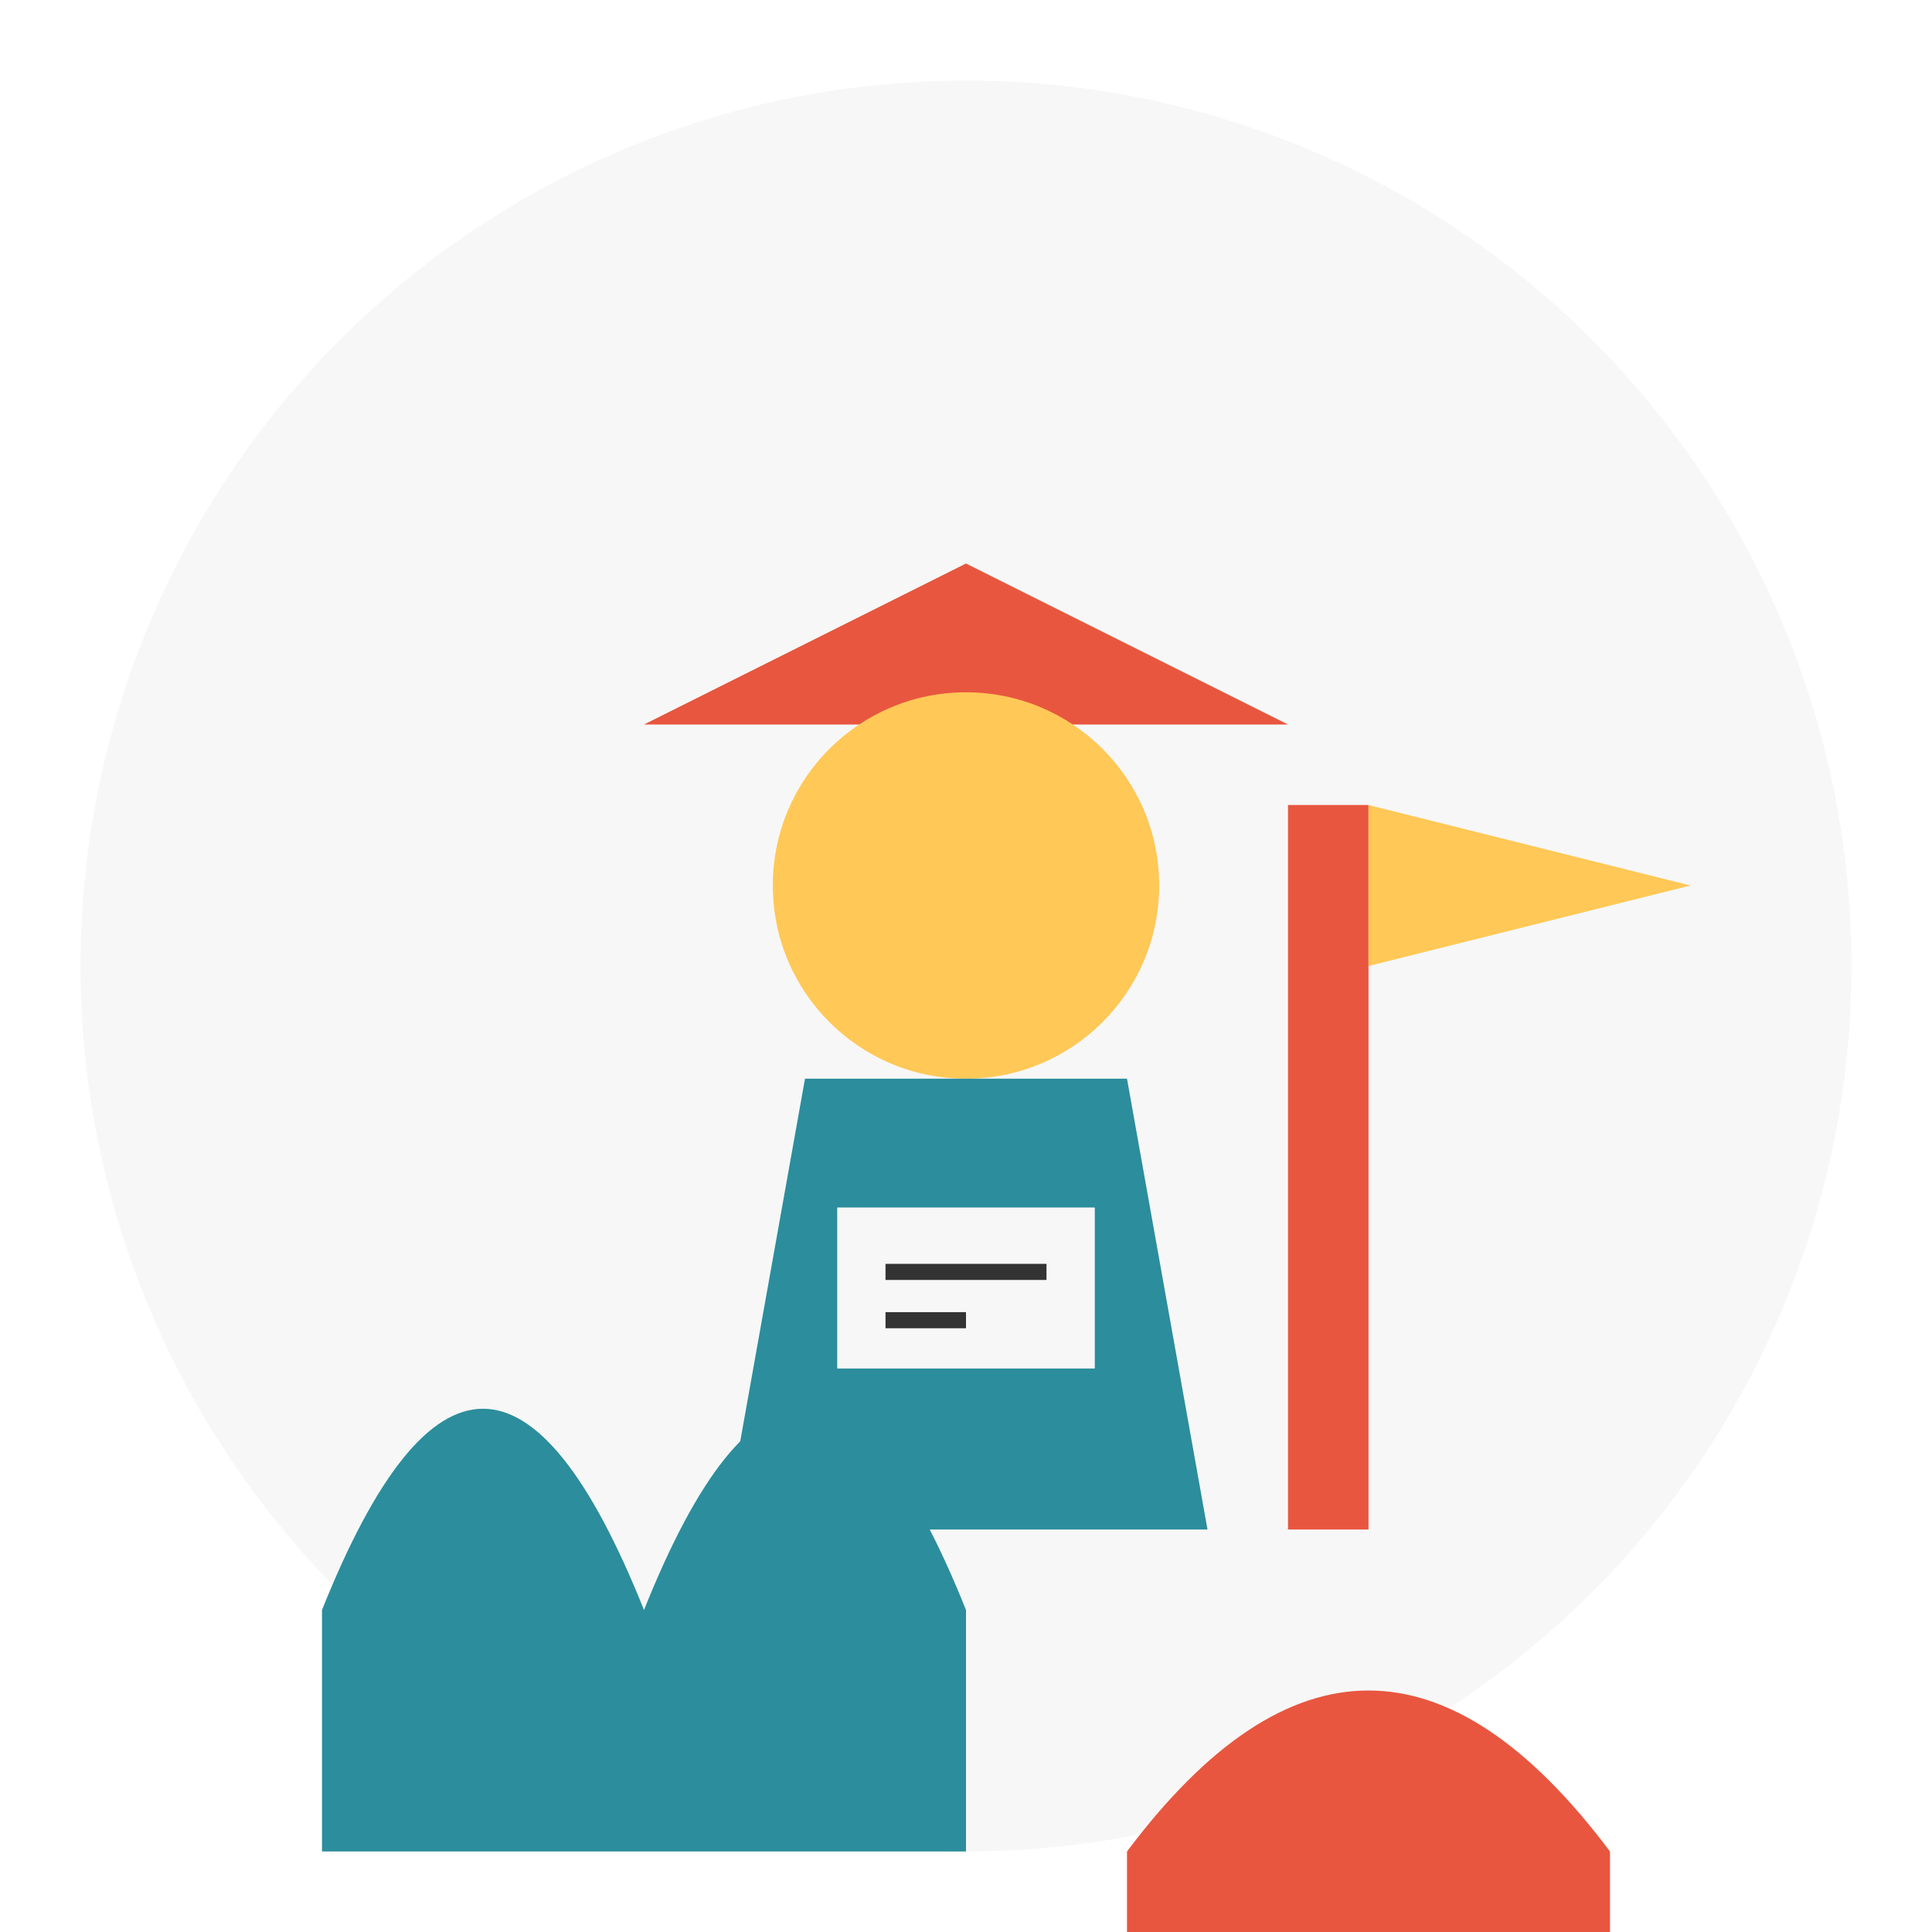 <svg xmlns="http://www.w3.org/2000/svg" width="120" height="120" viewBox="0 0 120 120">
  <style>
    .primary-color { fill: #e8563f; }
    .secondary-color { fill: #2c8d9c; }
    .accent-color { fill: #ffc857; }
    .bg-color { fill: #f7f7f7; }
  </style>
  
  <!-- Background Circle -->
  <circle class="bg-color" cx="60" cy="60" r="55" />
  
  <!-- Tour Guide Figure -->
  <g transform="translate(30, 25)">
    <!-- Guide Hat -->
    <path class="primary-color" d="M30,10 L50,20 L10,20 Z" />
    
    <!-- Guide Head -->
    <circle class="accent-color" cx="30" cy="30" r="12" />
    
    <!-- Guide Body -->
    <path class="secondary-color" d="M20,42 L40,42 L45,70 L15,70 Z" />
    
    <!-- Tour Flag -->
    <rect class="primary-color" x="50" y="25" width="5" height="45" />
    <path class="accent-color" d="M55,25 L75,30 L55,35 Z" />
    
    <!-- Map in hands -->
    <rect class="bg-color" x="22" y="50" width="16" height="10" />
    <line stroke="#333" stroke-width="1" x1="25" y1="54" x2="35" y2="54" />
    <line stroke="#333" stroke-width="1" x1="25" y1="57" x2="30" y2="57" />
  </g>
  
  <!-- Landmark Silhouettes -->
  <g transform="translate(10, 75)">
    <!-- Opera House-like silhouette -->
    <path class="secondary-color" d="M10,25 Q20,0 30,25 Q40,0 50,25 L50,40 L10,40 Z" />
    
    <!-- Uluru-like silhouette -->
    <path class="primary-color" d="M60,40 Q75,20 90,40 L90,45 L60,45 Z" />
  </g>
</svg>
